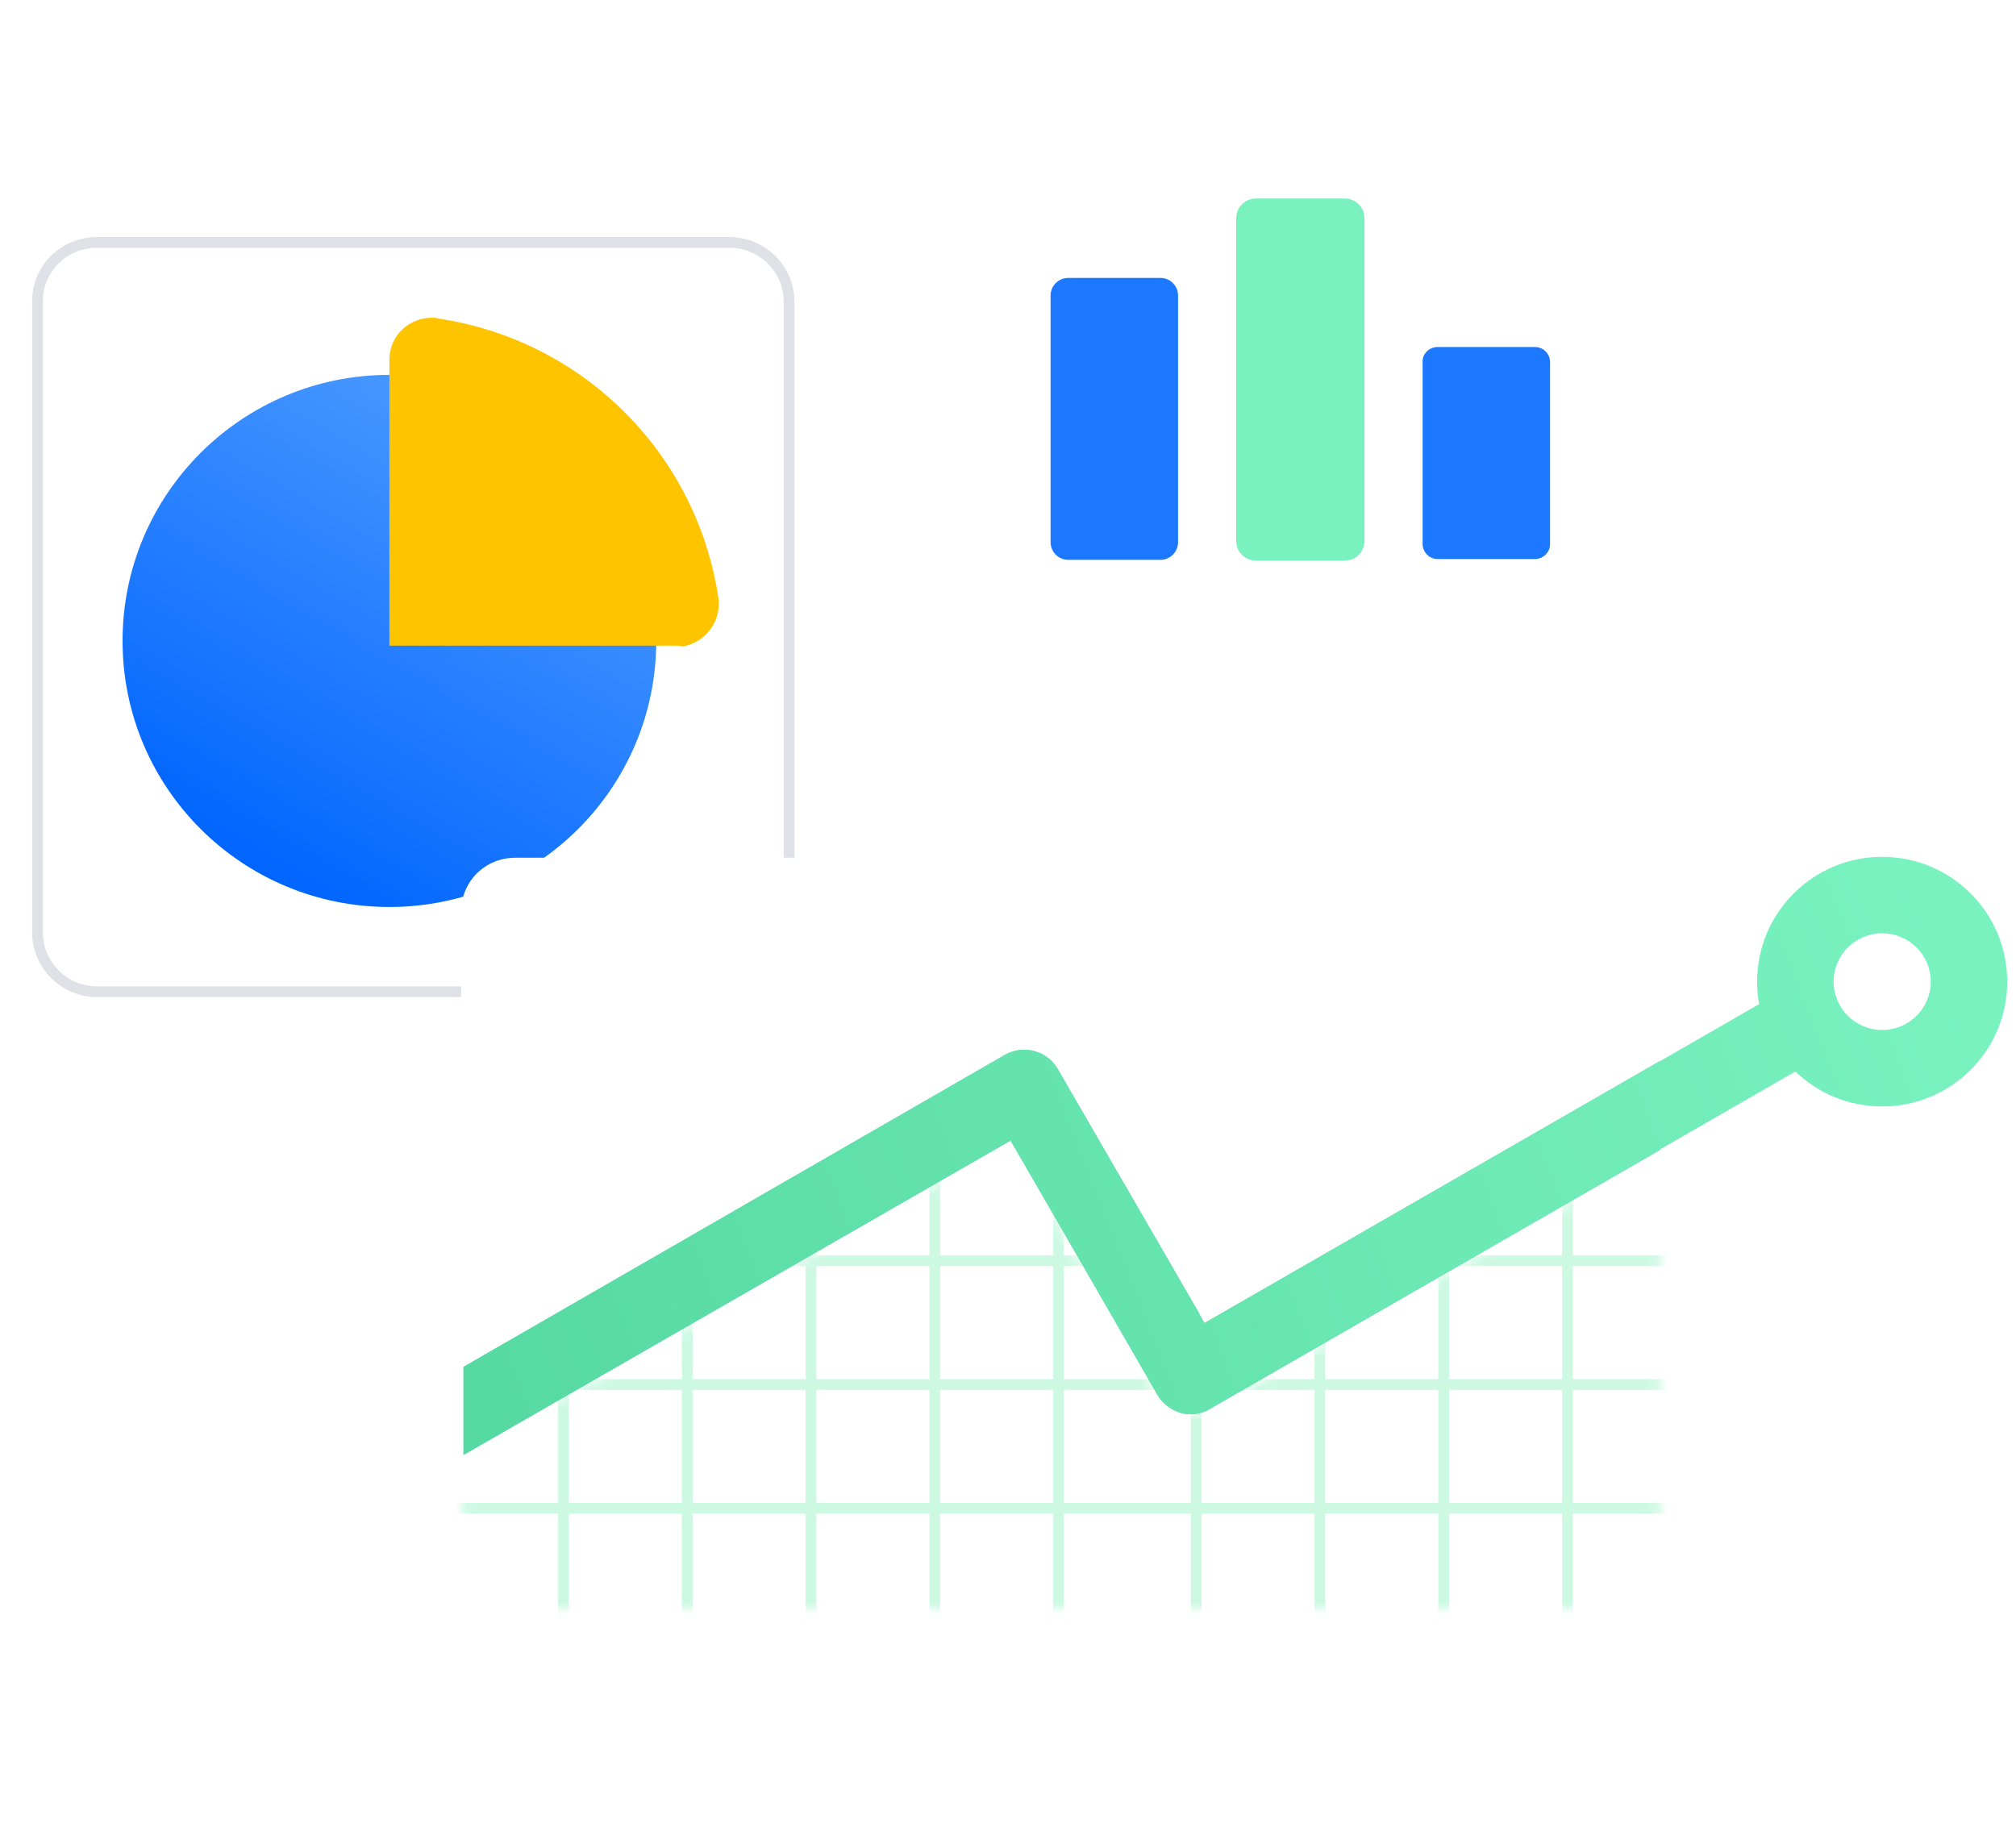 <svg width="188" height="170" viewBox="0 0 188 170" fill="none" xmlns="http://www.w3.org/2000/svg">
<path d="M68.032 22.611H9.051C5.959 22.611 3.5 25.051 3.5 28.074V86.963C3.5 90.06 6.033 92.5 9.051 92.5H68.032C71.135 92.5 73.584 89.977 73.584 86.963V28.148C73.584 25.051 71.051 22.611 68.032 22.611Z" stroke="#DFE1E6"/>
<path d="M36.313 84.593C50.057 84.593 61.198 73.483 61.198 59.778C61.198 46.073 50.057 34.963 36.313 34.963C22.57 34.963 11.428 46.073 11.428 59.778C11.428 73.483 22.57 84.593 36.313 84.593Z" fill="url(#paint0_linear)"/>
<path fill-rule="evenodd" clip-rule="evenodd" d="M63.055 60.222H36.313V33.556C36.313 31.334 38.096 29.63 40.325 29.63C40.473 29.63 40.696 29.63 40.844 29.704C54.364 31.704 64.987 42.297 66.992 55.778C67.289 57.926 65.804 59.926 63.65 60.297C63.427 60.222 63.278 60.222 63.055 60.222Z" fill="#FFC400"/>
<g filter="url(#filter0_d)">
<path d="M48.051 72H149.597C152.345 72 154.648 74.222 154.648 77.037V144.741C154.648 147.481 152.419 149.778 149.597 149.778H48.051C45.303 149.778 43 147.556 43 144.741V77.037C43 74.222 45.228 72 48.051 72Z" fill="white"/>
</g>
<mask id="mask0" mask-type="alpha" maskUnits="userSpaceOnUse" x="43" y="106" width="112" height="45">
<path opacity="0.6" d="M112.825 131.408C111.711 132.074 110.374 132.074 109.26 131.408C108.74 131.111 108.294 130.667 107.923 130.074L94.18 106.371L43.148 135.778V145.037C43.148 147.778 45.376 150.074 48.199 150.074H149.744C152.493 150.074 154.795 147.852 154.795 145.111V107.334L112.825 131.408Z" fill="#C4C4C4"/>
</mask>
<g mask="url(#mask0)">
<line x1="99.5" y1="106.044" x2="40.5" y2="106.044" stroke="#ABF5D1"/>
<line x1="99.5" y1="117.587" x2="40.5" y2="117.587" stroke="#ABF5D1"/>
<line x1="99.5" y1="129.131" x2="40.5" y2="129.131" stroke="#ABF5D1"/>
<line x1="99.5" y1="140.674" x2="40.5" y2="140.674" stroke="#ABF5D1"/>
<line x1="52.544" y1="94" x2="52.544" y2="153" stroke="#ABF5D1"/>
<line x1="64.087" y1="94" x2="64.087" y2="153" stroke="#ABF5D1"/>
<line x1="75.63" y1="94" x2="75.63" y2="153" stroke="#ABF5D1"/>
<line x1="87.174" y1="94" x2="87.174" y2="153" stroke="#ABF5D1"/>
<line x1="98.718" y1="94" x2="98.718" y2="153" stroke="#ABF5D1"/>
<line x1="158.5" y1="106.044" x2="99.5" y2="106.044" stroke="#ABF5D1"/>
<line x1="158.5" y1="117.587" x2="99.5" y2="117.587" stroke="#ABF5D1"/>
<line x1="158.5" y1="129.131" x2="99.5" y2="129.131" stroke="#ABF5D1"/>
<line x1="158.5" y1="140.674" x2="99.5" y2="140.674" stroke="#ABF5D1"/>
<line x1="111.544" y1="94" x2="111.544" y2="153" stroke="#ABF5D1"/>
<line x1="123.087" y1="94" x2="123.087" y2="153" stroke="#ABF5D1"/>
<line x1="134.63" y1="94" x2="134.63" y2="153" stroke="#ABF5D1"/>
<line x1="146.174" y1="94" x2="146.174" y2="153" stroke="#ABF5D1"/>
</g>
<path fill-rule="evenodd" clip-rule="evenodd" d="M108.563 129.707C108.789 130.101 109.139 130.461 109.644 130.777C110.524 131.301 111.567 131.3 112.446 130.774L112.457 130.767L154.057 106.832V100.239L112.013 124.427L111.066 122.655L97.995 100.068C97.235 98.728 95.462 98.246 94.1 99.012C94.099 99.013 94.098 99.013 94.097 99.014L43.96 127.908V134.428L94.526 105.363L108.563 129.707ZM94.254 106.37L107.923 130.074C108.22 130.593 108.665 131.037 109.26 131.407C110.374 132.074 111.711 132.074 112.825 131.407L154.795 107.259V98.963L112.305 123.407L111.711 122.296L98.637 99.704C97.671 98 95.443 97.407 93.734 98.37L43.222 127.482V135.704L94.254 106.37Z" fill="url(#paint1_linear)"/>
<path fill-rule="evenodd" clip-rule="evenodd" d="M170.989 91.556C170.989 89.075 173.009 87.047 175.52 87.047C178.032 87.047 180.052 89.075 180.052 91.556C180.052 94.036 178.032 96.064 175.52 96.064C173.009 96.064 170.989 94.036 170.989 91.556ZM175.52 79.916C169.089 79.916 163.858 85.118 163.858 91.556C163.858 92.271 163.922 92.972 164.046 93.651L154.795 98.98V98.963L112.325 123.396L111.979 122.798L111.711 122.297L98.637 99.704C97.671 98 95.443 97.408 93.734 98.371L43.222 127.482V135.704L94.234 106.382L100.893 117.884L107.923 130.074C108.22 130.593 108.665 131.037 109.26 131.408C110.374 132.074 111.711 132.074 112.825 131.408L154.795 107.259V107.21L167.425 99.935C169.524 101.955 172.379 103.196 175.52 103.196C181.952 103.196 187.183 97.994 187.183 91.556C187.183 85.118 181.952 79.916 175.52 79.916Z" fill="url(#paint2_linear)"/>
<path d="M88.54 9.03H153.909C156.657 9.03 158.96 11.252 158.96 14.067V56.215C158.96 58.956 156.732 61.252 153.909 61.252H88.54C85.791 61.252 83.488 59.03 83.488 56.215V13.993C83.562 11.252 85.791 9.03 88.54 9.03Z" fill="white"/>
<path d="M99.608 25.919H108.225C109.116 25.919 109.859 26.66 109.859 27.549V50.586C109.859 51.475 109.116 52.215 108.225 52.215H99.608C98.716 52.215 97.973 51.475 97.973 50.586V27.549C97.973 26.66 98.716 25.919 99.608 25.919Z" fill="#1C79FF"/>
<path d="M117.138 18.512H125.384C126.424 18.512 127.241 19.326 127.241 20.364V50.438C127.241 51.475 126.424 52.289 125.384 52.289H117.138C116.098 52.289 115.281 51.475 115.281 50.438V20.364C115.281 19.326 116.098 18.512 117.138 18.512Z" fill="#79F2C0"/>
<path d="M134.075 32.364H143.138C143.955 32.364 144.549 33.03 144.549 33.771V50.734C144.549 51.549 143.881 52.141 143.138 52.141H134.075C133.258 52.141 132.664 51.475 132.664 50.734V33.845C132.59 33.03 133.258 32.364 134.075 32.364Z" fill="#1C79FF"/>
<defs>
<filter id="filter0_d" x="31" y="68" width="135.648" height="101.778" filterUnits="userSpaceOnUse" color-interpolation-filters="sRGB">
<feFlood flood-opacity="0" result="BackgroundImageFix"/>
<feColorMatrix in="SourceAlpha" type="matrix" values="0 0 0 0 0 0 0 0 0 0 0 0 0 0 0 0 0 0 127 0"/>
<feOffset dy="8"/>
<feGaussianBlur stdDeviation="6"/>
<feColorMatrix type="matrix" values="0 0 0 0 0.035 0 0 0 0 0.118 0 0 0 0 0.259 0 0 0 0.15 0"/>
<feBlend mode="normal" in2="BackgroundImageFix" result="effect1_dropShadow"/>
<feBlend mode="normal" in="SourceGraphic" in2="effect1_dropShadow" result="shape"/>
</filter>
<linearGradient id="paint0_linear" x1="23.836" y1="81.308" x2="48.626" y2="38.246" gradientUnits="userSpaceOnUse">
<stop stop-color="#0065FF"/>
<stop offset="1" stop-color="#4C9AFF"/>
</linearGradient>
<linearGradient id="paint1_linear" x1="45" y1="131" x2="95.5" y2="103.5" gradientUnits="userSpaceOnUse">
<stop stop-color="#79F2C0"/>
<stop offset="0.841" stop-color="#57D9A3"/>
</linearGradient>
<linearGradient id="paint2_linear" x1="46.5" y1="132" x2="178.5" y2="80" gradientUnits="userSpaceOnUse">
<stop stop-color="#57D9A3"/>
<stop offset="1" stop-color="#79F2C0"/>
</linearGradient>
</defs>
</svg>
